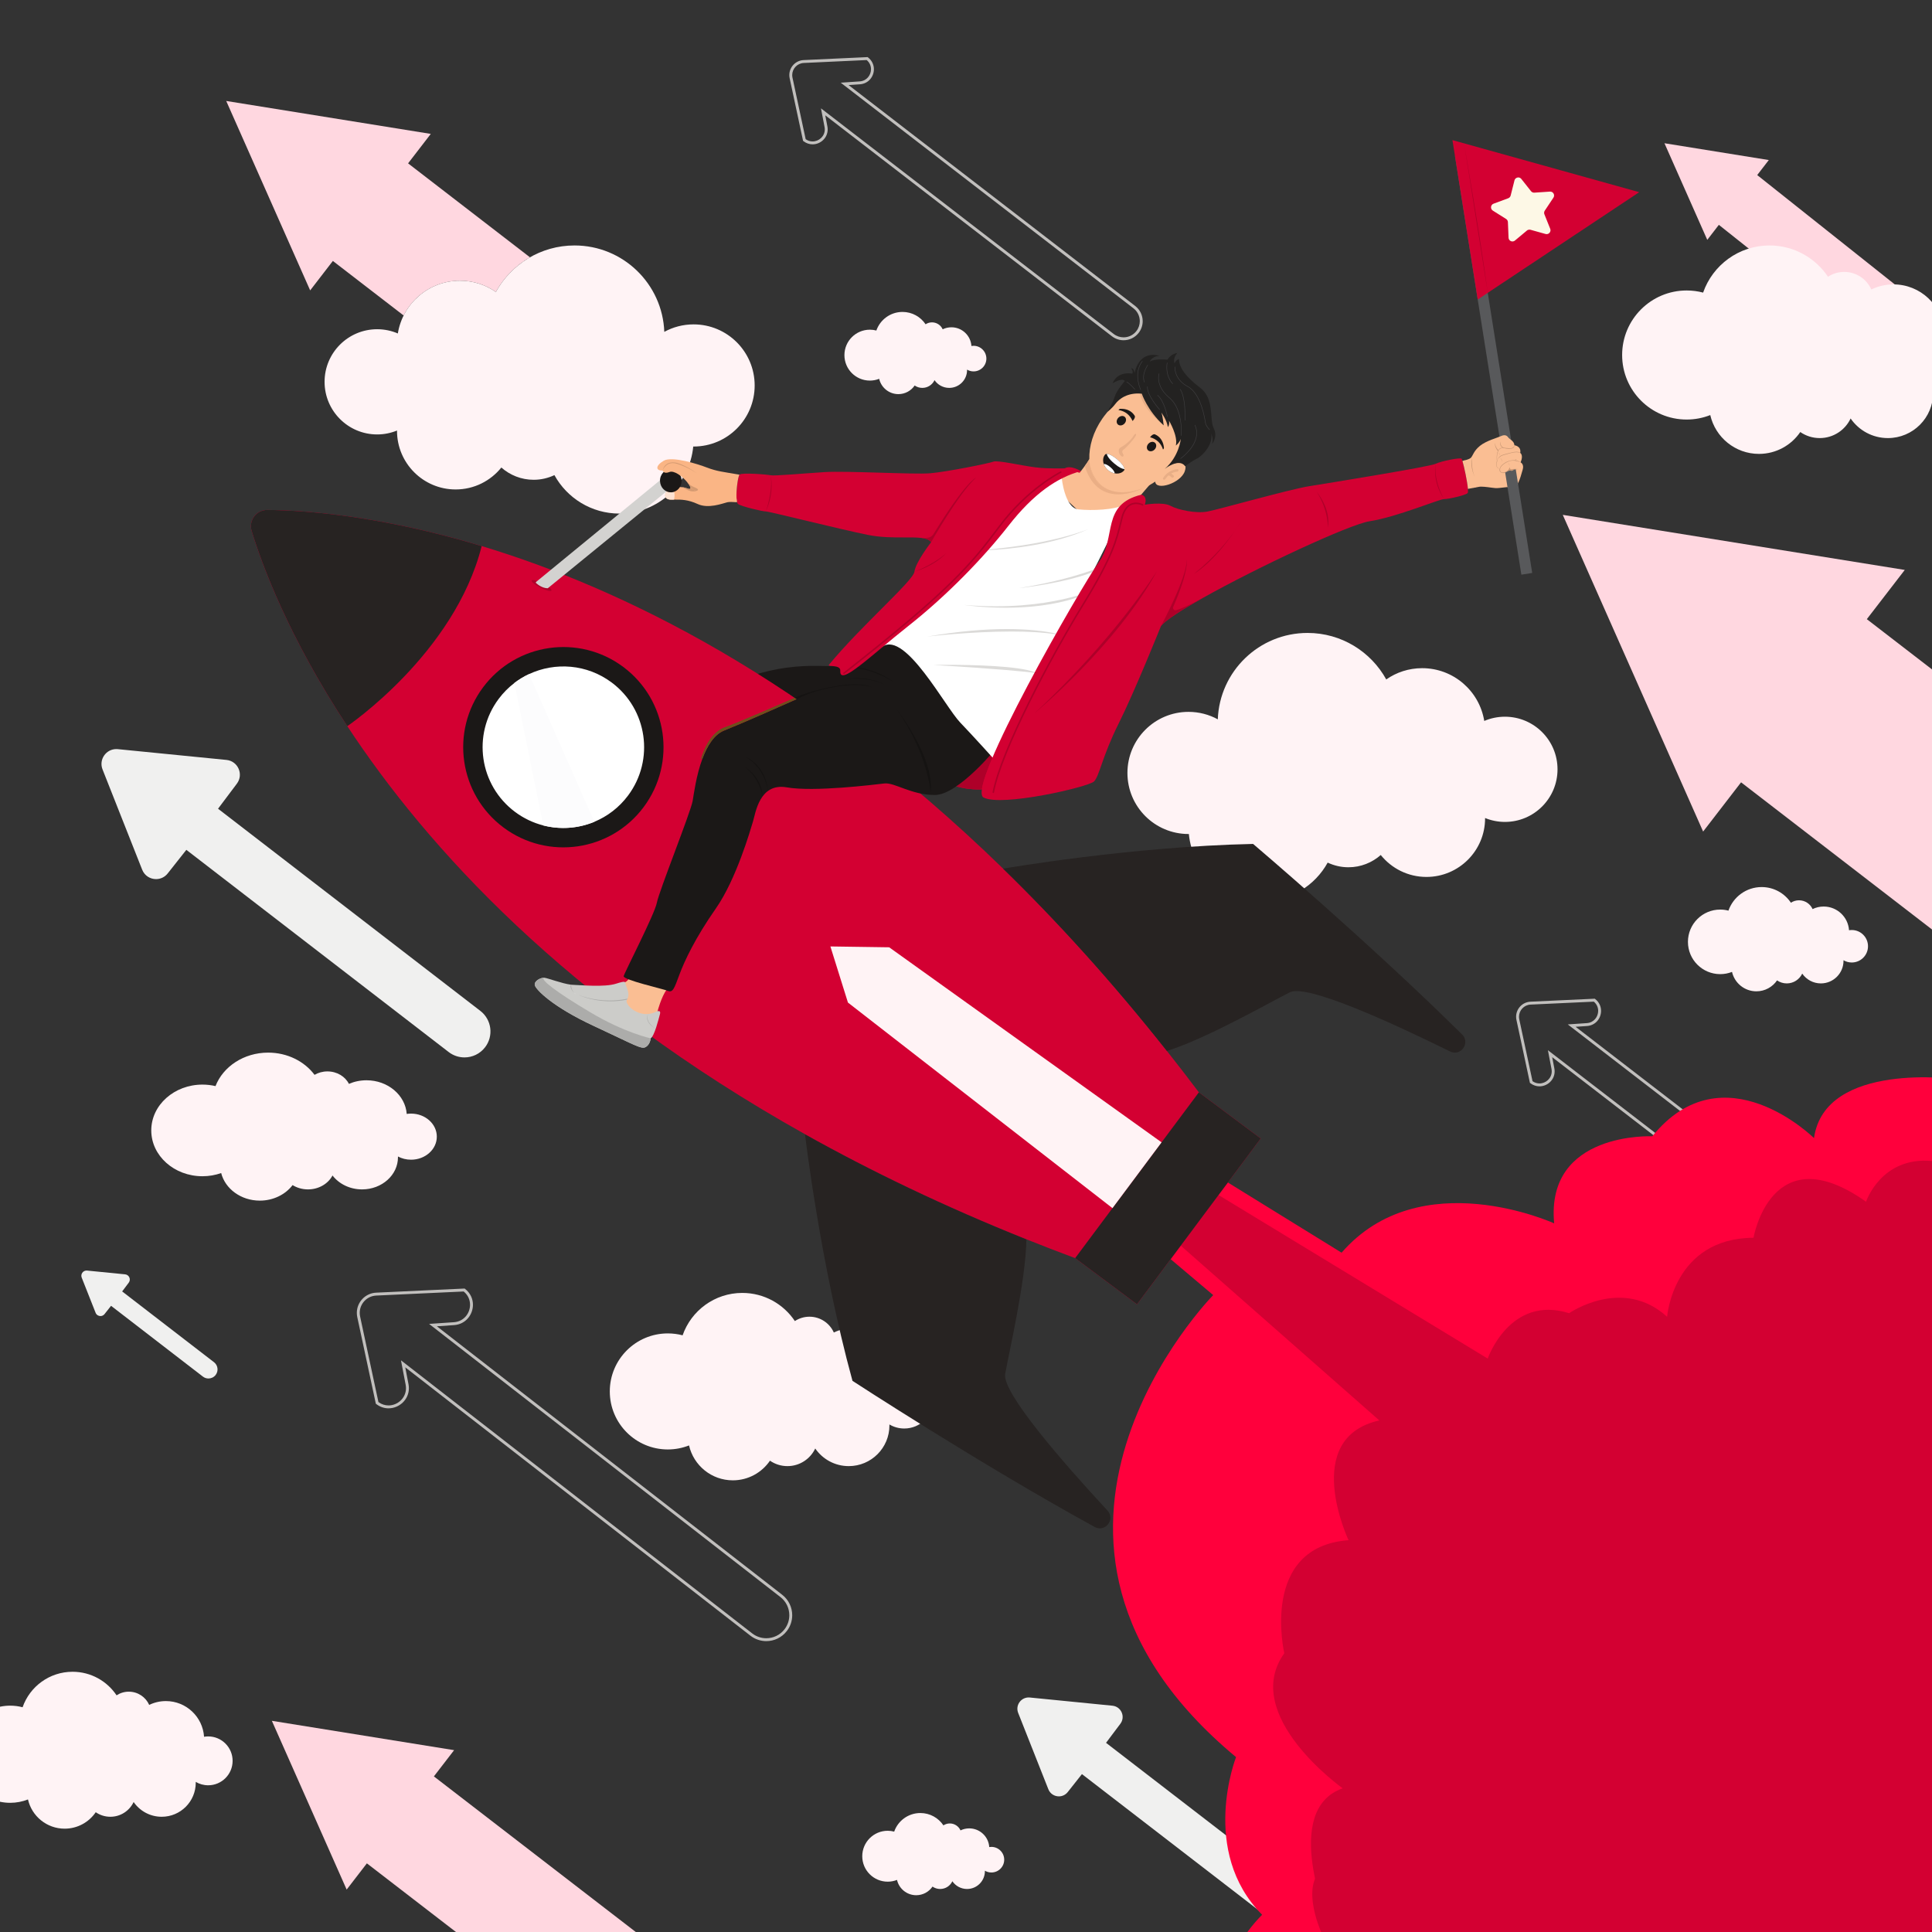 <svg width="1000" height="1000" viewBox="0 0 1000 1000" fill="none" xmlns="http://www.w3.org/2000/svg">
<rect x="0" y="0" width="1000" height="1000" fill="#333333" stroke="none"/>
<g clip-path="url(#clip0_2900_307)">
<path d="M1000 481.095L901.176 404.93L881.536 430.41L808.891 266.49L985.906 294.995L966.266 320.475L1000 346.48V481.095Z" fill="#FFD7E0"/>
<path d="M208.925 163.3L172.291 135.065L160.543 150.31L117.092 52.26L222.97 69.31L211.223 84.555L274.305 133.175C266.902 137.415 260.778 143.635 256.651 151.115C251.379 147.445 244.976 145.285 238.066 145.285C225.309 145.285 214.269 152.62 208.925 163.3Z" fill="#FFD7E0"/>
<path d="M329.078 1000H236.002L189.896 964.465L179.429 978.045L140.717 890.69L235.049 905.88L224.582 919.46L329.078 1000Z" fill="#FFD7E0"/>
<path d="M974.98 184.195L889.675 116.38L883.68 124.155L861.521 74.14L915.525 82.84L909.53 90.615L994.841 158.43L974.98 184.195Z" fill="#FFD7E0"/>
<path d="M958.555 664.16C956.44 664.16 954.305 663.485 952.5 662.095L803.41 547.19L804.525 552.99C804.625 553.515 804.675 554.03 804.675 554.535C804.675 556.765 803.725 558.715 802.275 560.09C800.825 561.465 798.87 562.285 796.825 562.29H796.821C795.216 562.29 793.561 561.77 792.096 560.64L791.88 560.475L784.905 527.905C784.785 527.355 784.73 526.8 784.73 526.26C784.73 524.225 785.53 522.33 786.855 520.92C788.185 519.505 790.051 518.575 792.171 518.475L825.166 516.94L825.441 516.93L825.66 517.095C827.745 518.7 828.715 520.99 828.71 523.22C828.71 525.125 828.021 526.995 826.766 528.445C825.511 529.895 823.665 530.915 821.425 531.065L815.53 531.465L964.62 646.375C967.155 648.325 968.485 651.27 968.485 654.24C968.485 656.355 967.81 658.49 966.42 660.295C964.465 662.83 961.525 664.16 958.555 664.16ZM801.196 543.585L953.416 660.91C954.951 662.09 956.755 662.66 958.555 662.66C961.08 662.66 963.57 661.535 965.23 659.38C966.415 657.845 966.985 656.04 966.985 654.24C966.985 651.715 965.855 649.22 963.705 647.56L811.48 530.235L821.325 529.565C823.17 529.44 824.615 528.63 825.63 527.465C826.645 526.295 827.21 524.76 827.21 523.22C827.205 521.485 826.515 519.76 824.95 518.45L792.24 519.975C790.52 520.055 789.025 520.805 787.95 521.945C786.875 523.09 786.23 524.62 786.23 526.26C786.23 526.695 786.276 527.145 786.371 527.595L793.23 559.615C794.38 560.43 795.615 560.785 796.825 560.79C796.83 560.79 796.83 560.79 796.83 560.79C798.47 560.79 800.065 560.12 801.24 559C802.42 557.88 803.175 556.33 803.175 554.535C803.175 554.13 803.135 553.705 803.05 553.275L801.196 543.585Z" fill="#C1BFBD"/>
<path d="M581.565 176.11C579.46 176.11 577.33 175.435 575.535 174.055L427.152 59.685L428.258 65.45C428.358 65.975 428.407 66.49 428.407 66.99C428.408 69.21 427.46 71.155 426.016 72.52C424.572 73.89 422.629 74.71 420.592 74.71C420.589 74.71 420.587 74.71 420.584 74.71C418.99 74.71 417.34 74.195 415.882 73.07L415.664 72.905L408.722 40.485C408.604 39.935 408.547 39.385 408.547 38.845C408.547 36.82 409.343 34.935 410.666 33.53C411.987 32.125 413.848 31.195 415.959 31.095L448.799 29.57L449.074 29.555L449.292 29.725C451.37 31.32 452.334 33.6 452.329 35.82C452.328 37.715 451.645 39.58 450.393 41.025C449.144 42.47 447.306 43.48 445.076 43.63L439.218 44.03L587.605 158.395C590.125 160.34 591.455 163.275 591.455 166.23C591.455 168.335 590.78 170.46 589.4 172.26C587.455 174.78 584.525 176.11 581.565 176.11ZM424.934 56.08L576.45 172.865C577.98 174.04 579.775 174.605 581.565 174.61C584.075 174.605 586.555 173.485 588.21 171.34C589.385 169.815 589.95 168.02 589.955 166.23C589.95 163.715 588.83 161.235 586.685 159.585L435.168 42.805L444.975 42.135C446.81 42.005 448.249 41.205 449.261 40.04C450.269 38.88 450.83 37.355 450.829 35.82C450.825 34.095 450.141 32.38 448.586 31.08L416.029 32.595C414.318 32.675 412.83 33.42 411.758 34.555C410.688 35.695 410.047 37.215 410.047 38.845C410.047 39.28 410.093 39.725 410.188 40.175L417.014 72.04C418.159 72.855 419.388 73.21 420.592 73.21C420.594 73.21 420.595 73.21 420.596 73.21C422.226 73.21 423.813 72.545 424.983 71.435C426.155 70.32 426.905 68.78 426.907 66.99C426.907 66.585 426.868 66.165 426.785 65.735L424.934 56.08Z" fill="#C1BFBD"/>
<path d="M396.633 849.445C396.632 849.445 396.631 849.445 396.629 849.445C393.773 849.445 390.889 848.535 388.453 846.655H388.451L209.764 707.73L211.438 716.46C211.574 717.165 211.639 717.86 211.639 718.54C211.64 721.53 210.365 724.145 208.416 725.995C206.467 727.845 203.842 728.945 201.097 728.95C201.095 728.95 201.093 728.95 201.09 728.95C198.941 728.95 196.719 728.26 194.746 726.735L194.528 726.57L184.928 681.745C184.769 681 184.692 680.26 184.692 679.53C184.693 676.8 185.766 674.255 187.551 672.36C189.334 670.46 191.841 669.21 194.689 669.08L240.206 666.96L240.481 666.945L240.699 667.115C243.507 669.275 244.8 672.34 244.795 675.335C244.794 677.895 243.871 680.415 242.183 682.36C240.498 684.31 238.028 685.67 235.013 685.875L226.119 686.48L404.826 825.42L404.824 825.415C408.249 828.055 410.048 832.03 410.047 836.045C410.047 838.9 409.136 841.785 407.258 844.22C404.619 847.645 400.645 849.445 396.633 849.445ZM389.369 845.47C391.537 847.14 394.09 847.945 396.629 847.945C400.199 847.945 403.723 846.35 406.07 843.305C407.74 841.14 408.546 838.585 408.547 836.045C408.546 832.475 406.953 828.95 403.908 826.605H403.905L222.094 685.25L234.911 684.375C237.531 684.195 239.603 683.04 241.05 681.38C242.496 679.715 243.296 677.535 243.295 675.335C243.291 672.835 242.279 670.335 239.995 668.47L194.759 670.58C192.31 670.69 190.176 671.76 188.643 673.385C187.111 675.015 186.192 677.195 186.193 679.53C186.193 680.155 186.258 680.79 186.395 681.43L195.878 725.71C197.54 726.92 199.338 727.445 201.097 727.45C201.099 727.45 201.1 727.45 201.102 727.45C203.439 727.45 205.708 726.5 207.383 724.905C209.059 723.31 210.138 721.1 210.139 718.54C210.139 717.96 210.083 717.36 209.965 716.745L207.54 704.1L389.371 845.47H389.369Z" fill="#C1BFBD"/>
<path d="M669.555 1000H669.47C667.305 999.99 665.125 999.3 663.28 997.875L560.005 918.275L552.665 927.56C551.47 929.075 549.765 929.795 548.08 929.795C545.81 929.795 543.565 928.5 542.615 926.09L527.01 886.61C525.47 882.725 528.375 878.6 532.43 878.6C532.63 878.6 532.83 878.61 533.035 878.63L575.795 882.87C580.345 883.325 582.645 888.585 579.89 892.23L572.485 902.085L675.76 981.68C680.23 985.13 681.06 991.545 677.615 996.02C675.61 998.62 672.6 999.985 669.555 1000Z" fill="#F0F0EF"/>
<path d="M240.413 547.315C237.549 547.315 234.663 546.405 232.22 544.52L96.453 439.88L86.803 452.085C85.234 454.08 82.994 455.025 80.773 455.025C77.791 455.025 74.842 453.32 73.591 450.155L53.074 398.255C51.054 393.145 54.874 387.72 60.205 387.72C60.465 387.72 60.728 387.735 60.995 387.76L117.211 393.335C123.194 393.93 126.219 400.845 122.593 405.64L112.86 418.595L248.626 523.235C254.505 527.765 255.597 536.205 251.067 542.08C248.42 545.515 244.438 547.315 240.413 547.315Z" fill="#F0F0EF"/>
<path d="M107.889 713.505C106.886 713.505 105.876 713.185 105.02 712.525L57.487 675.89L54.108 680.165C53.559 680.86 52.775 681.195 51.997 681.195C50.953 681.195 49.921 680.595 49.483 679.49L42.3 661.315C41.592 659.53 42.93 657.63 44.796 657.63C44.887 657.63 44.979 657.635 45.073 657.645L64.754 659.595C66.85 659.805 67.909 662.225 66.639 663.905L63.231 668.44L110.765 705.075C112.823 706.66 113.205 709.615 111.619 711.675C110.692 712.875 109.298 713.505 107.889 713.505Z" fill="#F0F0EF"/>
<path d="M778.946 370.97C775.146 370.97 771.531 371.755 768.246 373.16C765.731 357.67 752.301 345.845 736.101 345.845C729.191 345.845 722.791 348.005 717.521 351.675C709.601 337.33 694.331 327.61 676.786 327.61C651.701 327.61 631.266 347.475 630.331 372.33C625.831 369.865 620.666 368.46 615.171 368.46C597.711 368.46 583.556 382.615 583.556 400.075C583.556 417.535 597.711 431.685 615.171 431.685C615.231 431.685 615.291 431.68 615.351 431.68C617.201 451.155 633.601 466.385 653.556 466.385C668.056 466.385 680.671 458.345 687.206 446.485C690.466 448.015 694.096 448.895 697.941 448.895C704.361 448.895 710.206 446.485 714.676 442.55C720.241 449.465 728.756 453.9 738.326 453.9C755.086 453.9 768.676 440.31 768.676 423.545C768.676 423.495 768.671 423.45 768.671 423.4C771.841 424.695 775.306 425.425 778.946 425.425C793.981 425.425 806.171 413.235 806.171 398.195C806.171 383.16 793.981 370.97 778.946 370.97Z" fill="#FFF3F5"/>
<path d="M483.154 724.285C483.154 732.635 476.387 739.395 468.045 739.395C465.235 739.395 462.6 738.625 460.348 737.29C460.353 737.465 460.364 737.635 460.364 737.81C460.364 749.44 450.936 758.86 439.309 758.86C432.113 758.86 425.759 755.25 421.963 749.735C419.421 755.13 413.935 758.86 407.577 758.86C404.219 758.86 401.104 757.82 398.537 756.045C394.353 762.18 387.302 766.215 379.31 766.215C368.251 766.215 359.004 758.495 356.644 748.15C353.24 749.49 349.541 750.235 345.662 750.235C329.075 750.235 315.629 736.785 315.629 720.2C315.629 703.615 329.075 690.17 345.662 690.17C348.307 690.17 350.874 690.515 353.317 691.155C357.77 678.38 369.914 669.215 384.202 669.215C395.556 669.215 405.552 674.995 411.42 683.78C413.589 682.36 416.182 681.525 418.972 681.525C424.597 681.525 429.432 684.885 431.591 689.705C434.711 688.185 438.208 687.335 441.912 687.335C454.439 687.335 464.682 697.08 465.503 709.4C466.33 709.26 467.177 709.18 468.045 709.18C476.387 709.18 483.154 715.945 483.154 724.285Z" fill="#FFF3F5"/>
<path d="M226.093 588.33C226.093 594.92 220.123 600.26 212.763 600.26C210.284 600.26 207.96 599.655 205.973 598.595C205.977 598.735 205.987 598.87 205.987 599.01C205.987 608.19 197.67 615.63 187.411 615.63C181.063 615.63 175.457 612.78 172.108 608.43C169.865 612.685 165.026 615.63 159.416 615.63C156.453 615.63 153.705 614.81 151.44 613.41C147.749 618.255 141.528 621.44 134.478 621.44C124.721 621.44 116.563 615.34 114.481 607.175C111.477 608.23 108.214 608.82 104.792 608.82C90.158 608.82 78.296 598.2 78.296 585.1C78.296 572 90.158 561.385 104.792 561.385C107.125 561.385 109.39 561.655 111.546 562.165C115.474 552.075 126.188 544.835 138.794 544.835C148.811 544.835 157.629 549.4 162.806 556.335C164.72 555.215 167.008 554.56 169.469 554.56C174.432 554.56 178.698 557.21 180.602 561.015C183.355 559.815 186.44 559.15 189.708 559.15C200.759 559.15 209.797 566.84 210.521 576.57C211.25 576.46 211.998 576.4 212.763 576.4C220.123 576.4 226.093 581.74 226.093 588.33Z" fill="#FFF3F5"/>
<path d="M120.399 911.41C120.399 918.4 114.733 924.06 107.749 924.06C105.396 924.06 103.19 923.415 101.305 922.295C101.309 922.445 101.318 922.585 101.318 922.735C101.318 932.47 93.425 940.355 83.69 940.355C77.665 940.355 72.346 937.335 69.167 932.72C67.039 937.235 62.446 940.355 57.122 940.355C54.311 940.355 51.703 939.49 49.554 938C46.051 943.14 40.147 946.515 33.457 946.515C24.198 946.515 16.456 940.05 14.48 931.39C11.63 932.51 8.533 933.135 5.285 933.135C-8.602 933.135 -19.859 921.875 -19.859 907.99C-19.859 894.105 -8.602 882.845 5.285 882.845C7.5 882.845 9.649 883.135 11.694 883.67C15.423 872.975 25.59 865.305 37.553 865.305C47.059 865.305 55.427 870.145 60.34 877.495C62.156 876.305 64.328 875.61 66.663 875.61C71.373 875.61 75.421 878.42 77.228 882.455C79.841 881.185 82.769 880.475 85.869 880.475C96.357 880.475 104.933 888.63 105.621 898.945C106.313 898.83 107.022 898.765 107.749 898.765C114.733 898.765 120.399 904.425 120.399 911.41Z" fill="#FFF3F5"/>
<path d="M510.545 185.61C510.545 189.27 507.575 192.235 503.92 192.235C502.685 192.235 501.53 191.9 500.54 191.31C500.545 191.39 500.55 191.465 500.55 191.54C500.55 196.64 496.415 200.77 491.315 200.77C488.159 200.77 485.373 199.19 483.708 196.77C482.593 199.135 480.187 200.77 477.398 200.77C475.926 200.77 474.56 200.315 473.434 199.54C471.599 202.23 468.506 204 465.001 204C460.151 204 456.096 200.61 455.06 196.075C453.567 196.665 451.945 196.99 450.244 196.99C442.969 196.99 437.072 191.09 437.072 183.815C437.072 176.545 442.969 170.645 450.244 170.645C451.404 170.645 452.53 170.795 453.601 171.08C455.554 165.475 460.88 161.455 467.147 161.455C472.126 161.455 476.51 163.99 479.084 167.845C480.035 167.22 481.173 166.855 482.396 166.855C484.863 166.855 486.984 168.33 487.931 170.44C489.299 169.775 490.833 169.405 492.457 169.405C497.951 169.405 502.445 173.675 502.805 179.08C503.165 179.02 503.535 178.985 503.92 178.985C507.575 178.985 510.545 181.95 510.545 185.61Z" fill="#FFF3F5"/>
<path d="M519.775 962.57C519.775 966.23 516.805 969.195 513.15 969.195C511.915 969.195 510.76 968.86 509.775 968.275C509.775 968.35 509.78 968.425 509.78 968.5C509.78 973.6 505.645 977.735 500.545 977.735C497.39 977.735 494.603 976.15 492.938 973.73C491.824 976.1 489.418 977.735 486.629 977.735C485.156 977.735 483.79 977.28 482.664 976.5C480.829 979.19 477.737 980.96 474.232 980.96C469.382 980.96 465.326 977.575 464.291 973.035C462.798 973.625 461.176 973.95 459.474 973.95C452.2 973.95 446.303 968.055 446.303 960.78C446.303 953.505 452.2 947.605 459.474 947.605C460.634 947.605 461.76 947.76 462.832 948.04C464.785 942.435 470.111 938.42 476.377 938.42C481.357 938.42 485.741 940.955 488.314 944.805C489.266 944.18 490.403 943.815 491.627 943.815C494.094 943.815 496.214 945.29 497.161 947.405C498.53 946.735 500.065 946.365 501.685 946.365C507.18 946.365 511.675 950.64 512.035 956.04C512.395 955.98 512.77 955.945 513.15 955.945C516.805 955.945 519.775 958.91 519.775 962.57Z" fill="#FFF3F5"/>
<path d="M966.875 489.78C966.875 494.42 963.11 498.185 958.47 498.185C956.905 498.185 955.44 497.755 954.185 497.01C954.19 497.11 954.195 497.205 954.195 497.3C954.195 503.77 948.95 509.01 942.48 509.01C938.48 509.01 934.945 507.005 932.83 503.935C931.415 506.935 928.365 509.01 924.83 509.01C922.96 509.01 921.225 508.435 919.8 507.445C917.47 510.86 913.55 513.105 909.1 513.105C902.95 513.105 897.805 508.81 896.49 503.055C894.6 503.8 892.54 504.21 890.38 504.21C881.155 504.21 873.675 496.73 873.675 487.505C873.675 478.275 881.155 470.795 890.38 470.795C891.855 470.795 893.28 470.99 894.64 471.345C897.12 464.24 903.875 459.14 911.825 459.14C918.14 459.14 923.7 462.355 926.965 467.24C928.175 466.45 929.615 465.99 931.165 465.99C934.295 465.99 936.985 467.855 938.19 470.535C939.925 469.69 941.87 469.22 943.93 469.22C950.9 469.22 956.6 474.64 957.055 481.495C957.515 481.42 957.985 481.375 958.47 481.375C963.11 481.375 966.875 485.135 966.875 489.78Z" fill="#FFF3F5"/>
<path d="M1025.94 188.3C1025.94 197.585 1018.41 205.105 1009.14 205.105C1006.01 205.105 1003.08 204.245 1000.57 202.76C1000.58 202.955 1000.59 203.145 1000.59 203.34C1000.59 216.27 990.105 226.75 977.17 226.75C969.17 226.75 962.1 222.735 957.88 216.605C955.055 222.605 948.95 226.75 941.88 226.75C938.145 226.75 934.68 225.595 931.825 223.62C927.17 230.445 919.33 234.935 910.44 234.935C898.14 234.935 887.855 226.345 885.23 214.84C881.445 216.33 877.33 217.155 873.015 217.155C854.57 217.155 839.615 202.205 839.615 183.755C839.615 165.305 854.57 150.35 873.015 150.35C875.96 150.35 878.815 150.735 881.53 151.45C886.485 137.24 899.99 127.05 915.88 127.05C928.51 127.05 939.625 133.48 946.155 143.245C948.565 141.665 951.45 140.74 954.555 140.74C960.81 140.74 966.185 144.475 968.59 149.835C972.06 148.145 975.95 147.205 980.07 147.205C994 147.205 1005.39 158.04 1006.31 171.74C1007.23 171.585 1008.17 171.5 1009.14 171.5C1018.41 171.5 1025.94 179.02 1025.94 188.3Z" fill="#FFF3F5"/>
<path d="M195.225 170.41C199.023 170.41 202.637 171.195 205.921 172.6C208.437 157.11 221.868 145.285 238.066 145.285C244.976 145.285 251.379 147.445 256.651 151.115C264.569 136.77 279.839 127.05 297.383 127.05C322.468 127.05 342.902 146.915 343.839 171.77C348.341 169.305 353.506 167.9 359 167.9C376.459 167.9 390.612 182.055 390.612 199.515C390.612 216.975 376.459 231.125 359 231.125C358.94 231.125 358.88 231.12 358.82 231.12C356.966 250.595 340.571 265.83 320.613 265.83C306.114 265.83 293.497 257.785 286.966 245.925C283.702 247.455 280.073 248.335 276.23 248.335C269.808 248.335 263.962 245.925 259.495 241.99C253.931 248.905 245.411 253.34 235.845 253.34C219.082 253.34 205.492 239.75 205.492 222.985C205.492 222.935 205.499 222.89 205.499 222.84C202.327 224.135 198.863 224.865 195.225 224.865C180.189 224.865 168 212.675 168 197.635C168 182.6 180.189 170.41 195.225 170.41Z" fill="#FFF3F5"/>
<path d="M559.49 243.845L560.47 244.82L558.34 245.985L556.485 244.145L559.49 243.845Z" fill="#D30032"/>
<path d="M568.325 273.895L552.24 258.845L546.73 249.985L552.946 243.01C553.391 242.565 557.315 244.38 558 244.495C558.145 244.515 558.8 244.755 558.885 244.645C559.31 244.075 560.505 242.505 561.465 241.215C562.05 240.425 562.545 239.74 562.715 239.465C562.81 239.31 562.9 239.165 562.98 239.03C563.265 238.545 563.705 237.865 563.81 237.705L563.835 237.67L599.4 246.045C599.4 246.045 590.326 256.07 587.946 259.545C585.561 263.02 594.83 271.28 594.83 271.28C592.15 277.96 568.325 273.895 568.325 273.895Z" fill="#FABE93"/>
<path d="M572.49 214.135C561.645 227.4 561.235 244.565 569.805 251.165C579.575 258.685 595.995 254.405 606.845 241.14C617.695 227.88 625.31 215.585 609.09 203.135C588.365 187.235 583.34 200.875 572.49 214.135Z" fill="#FABE93"/>
<path d="M578.955 255.885C572.425 255.885 565.08 252.915 561.465 241.215C562.05 240.425 562.545 239.74 562.715 239.465C562.81 239.31 562.9 239.165 562.98 239.03C563.265 238.545 563.705 237.865 563.81 237.705L563.835 237.67C563.83 238.16 563.87 238.76 563.955 239.44C564.475 244.385 566.45 248.58 569.805 251.165C571.135 252.185 572.59 252.995 574.135 253.585C575.135 253.985 576.23 254.3 577.42 254.51C578.67 254.74 579.96 254.855 581.28 254.855C584.58 254.855 588.05 254.14 591.485 252.75C591.495 252.745 591.51 252.74 591.52 252.74C591.14 252.94 585.455 255.88 578.955 255.885Z" fill="#EAAE85"/>
<path d="M581.28 254.855C579.96 254.855 578.67 254.74 577.42 254.51C578.48 254.695 579.62 254.795 580.845 254.795C583.86 254.795 587.38 254.185 591.485 252.75C588.05 254.14 584.58 254.855 581.28 254.855ZM574.135 253.585C572.59 252.995 571.135 252.185 569.805 251.165C566.45 248.58 564.475 244.385 563.955 239.44C564.51 243.635 567.065 250.76 574.135 253.585Z" fill="#EAAE85"/>
<path d="M607.921 239.815C607.921 239.815 615.391 237.595 613.246 243.9C611.101 250.205 598.241 254.155 597.946 249.3C597.651 244.445 607.921 239.815 607.921 239.815Z" fill="#FABE93"/>
<path d="M602.52 248.315C602.42 248.315 602.325 248.295 602.235 248.25L602.225 248.245C601.92 248.085 601.84 247.705 602.04 247.385C604.795 243.06 609.2 242.855 609.385 242.845C609.395 242.845 609.405 242.845 609.41 242.845C609.765 242.845 610.03 243.12 609.995 243.465C609.965 243.82 609.64 244.12 609.27 244.135C609.245 244.135 607.8 244.205 606.155 245.12C606.905 245.51 607.41 246.095 607.495 246.195C607.71 246.455 607.64 246.865 607.34 247.105C607.195 247.225 607.025 247.28 606.865 247.28C606.76 247.28 606.66 247.255 606.57 247.21C606.505 247.175 606.45 247.13 606.4 247.075C606.19 246.82 605.49 246.155 604.8 246.06C604.22 246.555 603.66 247.175 603.165 247.955C603.02 248.185 602.765 248.315 602.52 248.315Z" fill="#E8AE86"/>
<path d="M602.32 220.17C602.32 220.17 591.475 211.99 590.085 203.705C590.38 203.725 590.68 203.75 590.985 203.78C590.985 203.78 593.85 212.5 602.32 220.17Z" fill="#E8AE86"/>
<path d="M590.985 203.78C590.985 203.78 593.85 212.5 602.32 220.17C602.32 220.17 601.82 215.125 601.125 213.545C601.125 213.545 603.93 217.33 604.49 221.04C604.49 221.04 605.495 219.98 605.075 217.755C605.075 217.755 609.81 225.525 608.615 230.59C608.615 230.59 610.33 229.42 611.18 227.18C611.18 227.18 610.345 236.235 602.87 242.705C602.87 242.705 610.185 236.86 613.44 241.3C613.44 241.3 616.5 238.895 619.505 237.405C622.51 235.915 628.105 229.86 626.885 224.38C626.885 224.38 628.365 227.29 627.26 229.87C627.26 229.87 630.535 226.35 628.21 221.645C625.885 216.94 628.71 206.385 621.23 200.725C613.755 195.065 610.265 190.24 610.22 185.845C610.22 185.845 608.915 186.045 607.92 188.07C607.92 188.07 606.86 185.58 609.315 182.73C609.315 182.73 606.545 182.795 604.215 186.17C604.215 186.17 597.11 185.465 595 187.3C595 187.3 596.275 184.205 600.21 184.26C600.21 184.26 590.31 180.31 587.245 193.025C587.245 193.025 586.81 190.26 585.54 190.695C585.54 190.695 586.86 192.42 586.025 193.395C586.025 193.395 578.555 191.78 575.875 198.405C575.875 198.405 580.6 195.32 582.24 197.18C582.24 197.18 578.04 201.93 576.985 205.29C575.925 208.65 573.155 213.2 573.155 213.2C573.155 213.2 575.455 211.515 577.305 209.06C579.15 206.605 583.51 203.01 590.985 203.78Z" fill="#232221"/>
<path d="M611.365 225.53C611.36 225.53 611.355 225.525 611.35 225.525C611.285 225.52 611.235 225.46 611.24 225.39C611.24 225.39 611.26 225.17 611.28 224.775C611.3 224.38 611.325 223.805 611.325 223.1C611.325 219.005 610.605 210.465 605.15 205.95C600.4 202.015 599.525 197.995 599.525 195.595C599.525 194.225 599.81 193.38 599.81 193.37C599.83 193.315 599.88 193.285 599.93 193.285C599.945 193.285 599.955 193.285 599.97 193.29C600.035 193.31 600.07 193.385 600.05 193.45L600.04 193.485C600.03 193.505 600.02 193.545 600.01 193.59C599.98 193.69 599.95 193.83 599.915 194.015C599.845 194.385 599.775 194.925 599.775 195.595C599.78 197.935 600.615 201.865 605.31 205.755C610.875 210.375 611.57 218.98 611.575 223.1C611.575 224.52 611.49 225.41 611.49 225.415C611.48 225.48 611.425 225.53 611.365 225.53Z" fill="#403F41"/>
<path d="M604.216 215.75C604.156 215.75 604.101 215.71 604.091 215.645C604.091 215.645 604.071 215.525 604.021 215.3C603.976 215.08 603.906 214.755 603.806 214.355C603.616 213.56 603.321 212.47 602.916 211.285C602.106 208.915 600.846 206.17 599.086 204.685C599.036 204.645 599.026 204.565 599.071 204.51C599.096 204.48 599.131 204.465 599.166 204.465C599.196 204.465 599.226 204.475 599.246 204.495C601.071 206.045 602.331 208.815 603.151 211.205C603.971 213.595 604.336 215.6 604.336 215.605C604.351 215.67 604.306 215.735 604.236 215.75C604.231 215.75 604.221 215.75 604.216 215.75Z" fill="#403F41"/>
<path d="M600.24 212.16C600.205 212.16 600.175 212.145 600.15 212.12C600.145 212.115 598.56 210.345 596.975 208.025C595.39 205.705 593.795 202.845 593.79 200.605C593.79 200.435 593.8 200.27 593.815 200.11C593.825 200.05 593.88 200 593.94 200C593.945 200 593.95 200 593.955 200.005C594.025 200.01 594.075 200.075 594.065 200.14C594.05 200.29 594.04 200.445 594.04 200.605C594.035 202.46 595.235 204.88 596.595 207C597.95 209.115 599.46 210.94 600.065 211.645C600.235 211.845 600.335 211.955 600.335 211.955C600.38 212.005 600.375 212.085 600.325 212.13C600.3 212.15 600.27 212.16 600.24 212.16Z" fill="#403F41"/>
<path d="M590.426 201.865C590.381 201.865 590.336 201.84 590.316 201.795C590.311 201.785 588.731 198.51 588.731 194.475C588.726 192.04 589.306 189.32 591.171 186.9C591.196 186.865 591.231 186.85 591.266 186.85C591.296 186.85 591.321 186.855 591.346 186.875C591.401 186.915 591.411 186.995 591.366 187.05C589.546 189.42 588.981 192.075 588.981 194.475C588.976 197.945 590.176 200.87 590.471 201.545C590.516 201.64 590.541 201.685 590.541 201.685C590.571 201.75 590.541 201.825 590.481 201.855C590.461 201.865 590.446 201.865 590.426 201.865Z" fill="#403F41"/>
<path d="M587.426 201.685C587.391 201.685 587.356 201.67 587.331 201.64C585.026 199 583.546 198.035 583.226 197.84C583.176 197.81 583.156 197.8 583.156 197.8C583.096 197.765 583.071 197.69 583.106 197.63C583.131 197.59 583.171 197.565 583.216 197.565C583.236 197.565 583.256 197.57 583.276 197.58C583.291 197.585 584.866 198.44 587.521 201.475C587.566 201.53 587.561 201.61 587.506 201.655C587.481 201.675 587.456 201.685 587.426 201.685Z" fill="#403F41"/>
<path d="M626.076 222.52C626.041 222.52 626.011 222.51 625.986 222.485C625.986 222.485 625.516 222.02 625.011 221.355C624.506 220.685 623.966 219.815 623.831 218.97C623.706 218.165 623.176 214.39 621.791 210.35C620.406 206.305 618.166 202.01 614.666 200.15C611.516 198.47 609.836 196.28 608.951 194.36C608.071 192.435 607.976 190.785 607.976 190.165C607.976 189.995 607.981 189.905 607.981 189.9C607.986 189.835 608.041 189.785 608.106 189.785C608.111 189.785 608.111 189.785 608.116 189.785C608.186 189.79 608.236 189.85 608.231 189.92C608.231 189.92 608.226 190.005 608.226 190.165C608.226 190.76 608.316 192.375 609.181 194.255C610.046 196.13 611.681 198.275 614.786 199.93C618.386 201.85 620.631 206.205 622.026 210.27C623.416 214.335 623.951 218.125 624.081 218.93C624.186 219.6 624.596 220.34 625.026 220.95C625.456 221.56 625.906 222.045 626.086 222.23C626.136 222.28 626.161 222.31 626.161 222.31C626.211 222.355 626.211 222.435 626.161 222.485C626.141 222.51 626.106 222.52 626.076 222.52Z" fill="#403F41"/>
<path d="M611.09 237.45C611.055 237.45 611.015 237.43 610.99 237.395C610.95 237.34 610.965 237.26 611.02 237.22C611.02 237.22 611.145 237.13 611.375 236.955C611.6 236.785 611.925 236.525 612.31 236.195C613.09 235.535 614.125 234.575 615.16 233.39C617.23 231.015 619.29 227.74 619.29 224.14C619.29 222.835 619.025 221.495 618.395 220.125C618.365 220.065 618.39 219.99 618.455 219.96C618.47 219.955 618.49 219.95 618.505 219.95C618.555 219.95 618.6 219.975 618.62 220.02C619.265 221.42 619.54 222.805 619.54 224.14C619.54 227.84 617.44 231.16 615.35 233.555C613.255 235.945 611.17 237.42 611.165 237.425C611.14 237.44 611.115 237.45 611.09 237.45Z" fill="#403F41"/>
<path d="M606.981 198.77C606.951 198.77 606.916 198.755 606.891 198.73C604.306 195.83 603.801 192.41 603.801 190.18C603.801 188.74 604.011 187.79 604.016 187.785C604.026 187.725 604.081 187.685 604.136 187.685C604.146 187.685 604.156 187.69 604.161 187.69C604.231 187.705 604.271 187.77 604.261 187.84C604.261 187.84 604.246 187.895 604.226 188.005C604.206 188.11 604.181 188.27 604.156 188.475C604.106 188.885 604.051 189.47 604.051 190.18C604.051 192.375 604.551 195.73 607.076 198.565C607.121 198.615 607.116 198.695 607.066 198.74C607.041 198.76 607.011 198.77 606.981 198.77Z" fill="#403F41"/>
<path d="M592.356 197.905C592.311 197.905 592.261 197.875 592.241 197.83C591.901 197.03 591.766 196.195 591.766 195.37C591.766 192.08 593.916 188.96 593.916 188.95H593.921C593.941 188.915 593.981 188.895 594.021 188.895C594.046 188.895 594.071 188.9 594.091 188.915C594.151 188.955 594.166 189.035 594.126 189.09C594.126 189.09 594.091 189.135 594.036 189.225C593.976 189.315 593.896 189.45 593.796 189.62C593.596 189.96 593.336 190.445 593.071 191.035C592.541 192.205 592.011 193.78 592.016 195.37C592.016 196.17 592.146 196.97 592.471 197.73C592.501 197.795 592.471 197.865 592.406 197.895C592.391 197.9 592.376 197.905 592.356 197.905Z" fill="#403F41"/>
<path d="M613.326 217.625C613.321 217.625 613.321 217.625 613.321 217.625C613.251 217.62 613.196 217.565 613.201 217.495C613.201 217.495 613.211 217.275 613.221 216.89C613.231 216.5 613.241 215.94 613.241 215.26C613.241 213.46 613.166 210.805 612.816 208.22C612.471 205.635 611.841 203.115 610.761 201.6C610.721 201.545 610.731 201.465 610.786 201.425C610.811 201.41 610.836 201.4 610.861 201.4C610.901 201.4 610.936 201.42 610.961 201.455C612.086 203.04 612.711 205.585 613.066 208.19C613.416 210.79 613.491 213.455 613.491 215.26C613.491 216.625 613.451 217.505 613.451 217.505C613.446 217.575 613.391 217.625 613.326 217.625Z" fill="#403F41"/>
<path d="M602.446 231.61C602.441 231.55 602.431 231.495 602.426 231.435C602.031 228.335 600.486 226.055 597.946 224.885C597.726 224.785 597.481 224.69 597.111 224.805C596.416 225.025 595.911 225.525 595.261 226.31C598.616 227.21 600.926 229.38 601.971 232.635C602.266 232.44 602.261 232.4 602.366 232.125C602.441 231.925 602.451 231.76 602.446 231.61Z" fill="#1B1817"/>
<path d="M579.895 211.61C579.955 211.605 580.015 211.605 580.07 211.605C583.195 211.525 585.685 212.705 587.22 215.045C587.355 215.245 587.485 215.475 587.425 215.855C587.315 216.58 586.9 217.15 586.22 217.91C584.825 214.73 582.33 212.775 578.955 212.235C579.1 211.91 579.14 211.915 579.4 211.765C579.585 211.66 579.745 211.625 579.895 211.61Z" fill="#1B1817"/>
<path d="M594.44 229.635C593.435 230.7 593.34 232.24 594.22 233.07C595.105 233.905 596.635 233.71 597.64 232.645C598.645 231.58 598.74 230.04 597.86 229.21C596.975 228.38 595.445 228.57 594.44 229.635Z" fill="#1B1817"/>
<path d="M578.815 216.25C577.81 217.32 577.71 218.855 578.595 219.69C579.475 220.52 581.005 220.33 582.01 219.26C583.015 218.195 583.115 216.655 582.23 215.825C581.345 214.995 579.815 215.185 578.815 216.25Z" fill="#1B1817"/>
<path d="M581.041 236.365C580.861 236.365 580.621 236.27 580.301 236.025C578.971 235.01 578.491 232.475 579.946 231.665C581.376 230.87 584.996 228.62 587.006 225.15C587.096 224.995 587.221 224.86 587.371 224.765C587.521 224.665 587.721 224.56 587.861 224.56C588.056 224.56 588.156 224.755 587.921 225.405C587.451 226.715 583.311 231.48 581.341 232.885C580.891 233.21 580.731 233.8 580.976 234.295L581.411 235.165C581.551 235.435 581.581 235.755 581.466 236.04C581.396 236.215 581.266 236.365 581.041 236.365Z" fill="#E8AE86"/>
<path d="M581.79 243.535C579.95 245.72 576.265 245.65 573.56 243.37C570.855 241.095 570.15 237.475 571.99 235.29C573.805 233.13 583.59 241.395 581.79 243.535Z" fill="#1B1817"/>
<path d="M572.825 234.925C573.11 236.03 574.085 237.675 576.785 239.945C579.315 242.075 580.965 242.735 582.02 242.815C581.955 240.29 575.49 234.805 572.825 234.925Z" fill="white"/>
<path d="M571.295 240.135C571.7 241.31 572.465 242.45 573.56 243.37C574.62 244.26 575.825 244.81 577.015 245.025C576.895 244.255 576.345 243.165 574.69 241.775C573.105 240.44 572.015 240.1 571.295 240.135Z" fill="white"/>
<path d="M508.21 408.615C508.21 408.615 495.049 409.24 488.928 403.78C482.808 398.325 537.22 363.41 537.22 363.41L508.21 408.615Z" fill="#D30032"/>
<path d="M506.975 408.64C504.69 408.64 499.622 408.455 495.025 407.005C501.825 402.39 508.64 395.27 512.595 390.84C513.025 391.315 513.405 391.73 513.725 392.085C510.72 399.165 508.71 404.945 508.21 408.615C508.165 408.62 507.715 408.64 506.975 408.64Z" fill="#AE0029"/>
<path d="M441.904 339.195C441.904 339.195 435.082 343.94 431.031 344.635C429.93 344.825 428.08 344.765 425.542 344.71C418.74 344.555 407.003 344.4 391.526 348.98C370.271 355.27 353.632 361.205 321.015 370.135C288.399 379.065 274.571 383.97 263.766 385.145C252.961 386.32 242.604 387.045 241.712 389.075C240.821 391.105 242.62 415.31 244.874 415.75C247.128 416.19 293.046 410.35 306.661 407.925C320.275 405.495 370.21 391.53 381.899 386.525C393.588 381.515 495.526 353.17 495.526 353.17L466.74 322.4L441.904 339.195Z" fill="#1B1817"/>
<path d="M559.49 612.555L627.955 670.34C627.955 670.34 503.75 796.535 639.78 909.48C639.78 909.48 620.64 958.14 653.28 991.08C653.28 991.08 627.43 1016.14 638.255 1034.22C638.255 1034.22 607.355 1058.38 622.32 1082.42L979.275 894.21L1013.15 558.63C1013.15 558.63 944.56 548.94 938.925 589.085C938.925 589.085 892.035 542.65 855.225 588.145C855.225 588.145 799.955 585.53 804.43 633.215C804.43 633.215 735.1 601.51 694.4 648.39L583.73 580.065L559.49 612.555Z" fill="#FF003C"/>
<path d="M578.636 586.895L770.036 703.195C770.036 703.195 781.491 670.07 812.181 679.71C812.181 679.71 839.766 660.515 862.891 681.56C862.891 681.56 866.006 640.9 907.611 640.665C907.611 640.665 916.771 587.275 965.861 622.01L935.021 949.425L687.596 994.94C687.596 994.94 662.976 936.795 694.981 925.635C694.981 925.635 641.751 887.81 664.751 855.72C664.751 855.72 651.861 800.645 698.006 797.19C698.006 797.19 672.976 744.42 713.941 735.21L565.471 604.54L578.636 586.895Z" fill="#D30032"/>
<path d="M531.265 641.455C530.96 662.825 522.32 699.69 520.275 711.135C518.545 720.75 550.315 757.115 573.235 781.87C577.44 786.41 572.03 793.335 566.6 790.355C507.335 757.855 441.24 714.72 441.24 714.72C424.432 653.405 416.668 587.06 416.668 587.06C450.788 606.15 488.842 624.47 531.265 641.455Z" fill="#272322"/>
<path d="M519.22 449.615C547.24 476.885 575.64 508.145 604 543.975C609.51 550.945 615.025 558.08 620.535 565.385L652.55 589.275L588.51 675.1L556.495 651.21C547.915 648.02 539.51 644.755 531.26 641.46C488.84 624.475 450.785 606.155 416.665 587.065C293.036 517.89 221.016 438.56 179.763 375.855C149.245 329.475 135.56 292.185 130.263 274.81C128.607 269.38 132.685 263.915 138.364 263.955C156.523 264.09 196.164 266.595 249.313 282.64C321.162 304.345 417.709 350.8 519.22 449.615Z" fill="#D30032"/>
<path d="M648.601 436.815C648.601 436.815 708.766 487.895 756.796 535.455C761.196 539.81 756.106 546.97 750.551 544.23C720.296 529.31 676.391 509.205 667.661 513.6C657.276 518.82 624.391 537.61 604.001 543.975C575.641 508.145 547.241 476.885 519.226 449.61C519.226 449.61 585.036 438.165 648.601 436.815Z" fill="#272322"/>
<path d="M588.515 608.3L556.5 651.21L588.51 675.1L620.53 632.185L652.55 589.275L620.535 565.385L588.515 608.3Z" fill="#272322"/>
<path d="M460.237 490.315L429.811 489.88L438.891 518.925L575.81 625.33L588.515 608.3L601.225 591.27L460.237 490.315Z" fill="#FFF3F5"/>
<path d="M322.598 345.2C345.545 362.325 350.268 394.805 333.145 417.755C316.023 440.7 283.54 445.425 260.593 428.3C237.646 411.18 232.923 378.695 250.046 355.75C267.168 332.8 299.651 328.08 322.598 345.2Z" fill="#1B1817"/>
<path d="M316.591 353.255C335.09 367.055 338.902 393.245 325.095 411.75C320.434 417.995 314.359 422.565 307.648 425.355C299.317 428.81 290.004 429.51 281.183 427.24C276.059 425.93 271.1 423.61 266.6 420.255C248.096 406.445 244.293 380.255 258.096 361.76C260.475 358.57 263.225 355.81 266.243 353.51C268.623 351.695 271.166 350.16 273.824 348.915C287.334 342.58 303.8 343.71 316.591 353.255Z" fill="white"/>
<path d="M249.313 282.64C235.313 338.265 179.763 375.855 179.763 375.855C149.245 329.475 135.56 292.185 130.263 274.81C128.607 269.38 132.685 263.915 138.364 263.955C156.523 264.09 196.163 266.595 249.313 282.64Z" fill="#272322"/>
<path d="M291.569 428.555C288.091 428.555 284.6 428.12 281.184 427.24L266.243 353.51C268.624 351.695 271.166 350.16 273.825 348.915L307.648 425.355C302.544 427.47 297.072 428.555 291.569 428.555Z" fill="#FCFCFD"/>
<path d="M340.358 523.385C340.358 523.385 342.232 516.12 345.097 512.155C347.961 508.195 329.4 500 329.4 500C329.4 500 326.44 506.98 323.522 508.42C320.604 509.865 319.64 514.505 319.64 514.505L323.588 525.475L332.641 527.93C332.641 527.93 339.396 526.555 340.358 523.385Z" fill="#FABE93"/>
<path d="M276.828 509.97C277.398 512.165 285.659 520.95 307.338 531.025C329.016 541.105 332.055 543.31 334.32 541.89C336.585 540.465 336.795 537.43 336.795 537.43C338.721 536.285 340.862 527.64 341.585 524.945C342.311 522.255 339.475 523.71 339.475 523.71C331.115 527.9 322.838 519.825 324.509 517.39C324.612 517.245 324.703 517.09 324.783 516.93C325.995 514.57 324.635 511.68 323.958 510.015C323.239 508.245 324.683 507.325 318.75 509.19C312.819 511.05 300.634 509.88 296.457 509.74C296.214 509.73 295.955 509.71 295.682 509.68C295.586 509.67 295.488 509.66 295.389 509.65C290.958 509.09 283.513 506.255 281.809 506.09C281.685 506.075 281.552 506.075 281.412 506.08C279.48 506.155 276.297 507.915 276.828 509.97Z" fill="#CCCCC9"/>
<path d="M316.023 518.265C311.148 518.265 304.677 517.475 297.994 514.385C300.035 515.295 306.572 517.86 315.521 517.86C318.384 517.86 321.495 517.595 324.783 516.93C324.703 517.09 324.612 517.245 324.509 517.39C324.509 517.39 321.148 518.265 316.023 518.265Z" fill="#ACACAA"/>
<path d="M297.399 514.105L297.287 514.325C297.376 514.37 297.531 514.445 297.752 514.545L297.963 514.095C297.811 514.02 297.659 513.95 297.507 513.88L297.287 514.325L297.399 514.105L297.29 514.33C297.445 514.4 297.598 514.475 297.75 514.545L297.961 514.095C297.744 513.995 297.592 513.92 297.51 513.88L297.399 514.105Z" fill="#D3D2D0"/>
<path d="M297.293 514.035C295.365 512.16 295.163 510.645 295.389 509.65C295.488 509.66 295.586 509.67 295.682 509.68C295.41 511.93 297.053 513.78 297.293 514.035Z" fill="#ACACAA"/>
<path d="M332.941 542.28C330.388 542.28 325.166 539.315 307.338 531.025C285.659 520.95 277.398 512.165 276.829 509.97C276.788 509.81 276.769 509.655 276.77 509.505C276.775 507.66 279.628 506.15 281.412 506.08C279.946 507.23 287.61 513.31 305.608 524.01C323.604 534.705 336.796 537.43 336.796 537.43C336.796 537.43 336.586 540.465 334.321 541.89C333.919 542.14 333.492 542.28 332.941 542.28Z" fill="#ACACAA"/>
<path d="M339.354 532.62C332.84 528.46 335.45 524.915 335.496 524.855H335.496C333.524 528.71 339.354 532.62 339.354 532.62Z" fill="#ACACAA"/>
<path d="M483.759 411.495C471.423 411.405 463.072 404.905 457.727 405.52C452.379 406.14 421.343 409.995 407.216 407.535C393.088 405.07 391.082 420.835 389.762 425.145C388.445 429.465 381.132 455.055 370.503 470.255C359.873 485.465 354.282 497.375 351.638 504.52C348.996 511.66 348.263 513.895 345.734 512.87C343.203 511.84 322.38 507.175 322.815 505.245C323.253 503.31 338.938 472.995 339.99 467.235C341.043 461.475 357.497 420.39 358.511 414.59C359.095 411.255 360.334 401.335 363.62 392.565C366.054 386.08 369.605 380.22 374.839 378.11C387.149 373.15 408.951 363.4 416.957 359.795C424.962 356.19 443.719 352.49 451.582 355.895C459.45 359.305 498.163 344.715 498.163 344.715L521.701 381.94L516.036 386.82C516.036 386.82 496.089 411.585 483.759 411.495Z" fill="#1B1817"/>
<path d="M412.313 361.88C411.97 361.645 411.638 361.42 411.295 361.19C412.076 360.845 412.714 360.565 413.18 360.36C416.916 358.715 431.822 354.175 442.711 354.175C446.276 354.175 449.41 354.66 451.581 355.895C451.547 355.88 451.512 355.865 451.477 355.855C449.292 354.935 446.294 354.55 442.928 354.55C442.926 354.55 442.924 354.55 442.923 354.55C442.914 354.55 442.906 354.55 442.897 354.55C434.299 354.555 423.323 357.06 417.428 359.59C417.414 359.595 417.4 359.6 417.386 359.605C417.378 359.61 417.369 359.615 417.36 359.615C417.344 359.625 417.329 359.63 417.313 359.64C417.294 359.645 417.276 359.655 417.257 359.66C417.202 359.685 417.147 359.71 417.093 359.735C417.047 359.755 417.001 359.775 416.956 359.795C415.712 360.355 414.135 361.065 412.313 361.88Z" fill="#151312"/>
<path d="M362.762 392.99C362.762 392.99 366.091 379.725 374.972 376.48C383.02 373.545 403.774 364.49 411.295 361.19C411.639 361.42 411.97 361.645 412.314 361.88C402.406 366.315 385.236 373.92 374.838 378.11C369.605 380.22 366.053 386.08 363.62 392.565L362.762 392.99Z" fill="#6C501C"/>
<path d="M374.839 378.11C385.236 373.92 402.406 366.315 412.314 361.88C414.136 361.065 415.713 360.355 416.957 359.795C408.951 363.4 387.149 373.15 374.839 378.11ZM451.478 355.855C449.294 354.935 446.294 354.55 442.929 354.55C446.295 354.55 449.293 354.935 451.478 355.855Z" fill="#151312"/>
<path d="M481.675 409.955C481.675 409.955 480.071 389.655 464.197 367.26C464.197 367.26 483.754 392.015 481.675 409.955Z" fill="#151312"/>
<path d="M457.982 354.43C452.708 351.795 446.584 351.265 442.54 351.265C439.86 351.265 438.093 351.5 438.093 351.5C440.13 351.16 442.044 351.02 443.821 351.02C452.588 351.02 457.982 354.43 457.982 354.43Z" fill="#151312"/>
<path d="M463.378 353.545C463.378 353.545 454.585 347.38 443.334 345.785C443.485 345.675 443.639 345.56 443.794 345.445C449.124 346.11 456.098 348.16 463.378 353.545ZM433.961 345.685C433.961 345.685 434.054 345.66 434.233 345.625C434.243 345.63 434.252 345.64 434.262 345.645C434.162 345.66 434.061 345.67 433.961 345.685Z" fill="#151312"/>
<path d="M394.665 412.295C394.65 412.19 393.343 402.87 385.477 397C385.477 397 394.445 401.93 394.665 412.295Z" fill="#151312"/>
<path d="M397.584 409.35C397.562 409.21 395.67 396.805 385.447 391.595C385.447 391.595 395.958 394.98 397.584 409.35Z" fill="#151312"/>
<path d="M965.86 622.01C965.86 622.01 973.65 598.51 1000 600.92V1000H683.82C683.82 1000 670.9 971.455 688.405 965.42C705.905 959.385 965.86 622.01 965.86 622.01Z" fill="#D30032"/>
<path d="M549.541 247.335C549.541 247.335 551.041 262.9 558.136 263.655C565.236 264.41 577.171 263.905 581.776 261.295C586.381 258.685 514.906 393.4 514.906 393.4C514.906 393.4 504.766 382.115 496.956 373.93C489.149 365.745 468.758 326.935 456.928 334.57C445.097 342.205 490.96 293.89 490.96 293.89C490.96 293.89 544.361 238.435 549.541 247.335Z" fill="white"/>
<path d="M520.605 314.565C508.14 314.565 499.083 313.12 499.083 313.12C504.846 313.605 510.271 313.815 515.371 313.815C534.521 313.815 548.92 310.845 558.055 308.145C557.825 308.53 557.59 308.925 557.36 309.32C545.02 313.46 531.51 314.565 520.605 314.565Z" fill="#DBDAD8"/>
<path d="M479.814 329.51C496.607 326.615 510.255 325.595 521.16 325.595C532.465 325.595 540.82 326.695 546.64 327.93C546.565 328.06 546.5 328.18 546.425 328.31C539.75 327.255 531.69 326.87 523.52 326.87C502.06 326.87 479.814 329.51 479.814 329.51Z" fill="#DBDAD8"/>
<path d="M527.505 304.425C546.11 301.34 558.63 297.585 566.185 294.805C565.895 295.26 565.585 295.75 565.26 296.265C550.01 302.09 527.505 304.425 527.505 304.425Z" fill="#DBDAD8"/>
<path d="M511.44 284.77C511.55 284.645 511.665 284.52 511.775 284.395C546.815 281.19 563.885 273.64 563.885 273.64C545.265 282.145 522.39 284.255 511.44 284.77Z" fill="#DBDAD8"/>
<path d="M759.635 255.235C758.55 256.33 750.07 258.325 747.465 258.34C744.85 258.35 723.14 267.585 708.795 269.825C698.475 271.435 651.14 293.46 622.535 309.525L622.49 309.55C611.355 315.805 603.07 321.15 600.93 324.03L600.915 324.05C600.915 324.05 587.365 357.83 578.96 374.62C570.55 391.41 569.075 401.64 566.26 404.48C563.445 407.325 518.46 417.75 509.08 412.79C499.7 407.83 559.49 303.79 568.785 290.91C578.085 278.035 569.735 261.14 590.815 256.04C590.815 256.04 594.085 256.64 592.585 261.215C592.585 261.215 601.93 259.65 605.855 261.81C609.78 263.965 619.145 265.88 625.015 264.765C630.885 263.65 667.6 253.26 677.385 251.695C687.165 250.125 739.775 241.62 743.03 240.08C746.285 238.545 755.85 236.765 756.505 237.41C756.6 237.505 756.755 237.915 756.945 238.56C757.82 241.49 759.485 249.2 759.79 253.045C759.88 254.21 759.85 255.02 759.635 255.235Z" fill="#D30032"/>
<path d="M559.485 243.845C547.1 247.165 534.905 255.6 521.93 272.195C508.95 288.79 490.115 308.24 470.171 323.99C450.231 339.745 434.348 355.585 434.929 347.19C435.163 343.785 428.014 345.36 429.081 344.06C445.657 323.95 472.714 300.615 473.309 295.91C473.939 290.905 481.939 280.645 481.939 280.645C481.142 279.37 479.396 278.745 476.965 278.445V278.45C474.596 278.155 471.581 278.165 468.171 278.175C462.575 278.19 455.914 278.21 449.29 276.88C434.483 273.895 398.111 264.71 396.373 264.72C394.631 264.725 383.745 262.165 381.998 260.87C381.791 260.715 381.629 260.395 381.507 259.955C381.462 259.805 381.426 259.64 381.395 259.465C381.309 259.005 381.251 258.46 381.219 257.855C381.003 253.695 381.962 246.73 382.75 245.695L382.8 245.64C383.88 244.545 397.157 245.57 398.899 246C400.641 246.425 415.863 245.055 426.956 244.345C432.514 243.995 444.034 244.325 455.211 244.655C466.333 244.985 477.115 245.315 481.345 244.97C489.827 244.28 511.995 239.825 514.165 238.95C516.34 238.065 528.965 241.055 535.93 241.895C542.895 242.735 551.12 242.405 551.12 242.405C554.245 240.56 559.485 243.845 559.485 243.845Z" fill="#D30032"/>
<path d="M747.465 258.335C741.18 249.345 743.03 240.085 743.03 240.085C742.17 249.825 747.465 258.335 747.465 258.335Z" fill="#AE0029"/>
<path d="M481.093 279.75C480.151 279.06 478.739 278.665 476.966 278.445C476.97 278.445 476.974 278.445 476.978 278.445C478.748 278.665 480.154 279.06 481.093 279.75Z" fill="#DBDAD8"/>
<path d="M481.941 280.645C481.727 280.305 481.442 280.005 481.094 279.75C480.154 279.06 478.748 278.665 476.979 278.445C477.377 278.47 477.753 278.485 478.106 278.485C479.038 278.485 479.813 278.405 480.438 278.295C481.575 278.095 482.576 277.415 483.179 276.43C499.721 249.445 505.141 247.245 505.141 247.245C496.121 255.55 481.941 280.645 481.941 280.645Z" fill="#AE0029"/>
<path d="M600.931 324.03C601.336 323.28 614.266 299.095 614.321 289.625C614.371 289.785 615.271 295.74 607.271 314.115C606.891 314.985 607.556 315.895 608.421 315.895C608.546 315.895 608.671 315.88 608.796 315.84C611.031 315.17 615.136 313.52 622.491 309.55C617.361 312.43 612.836 315.12 609.236 317.465C605.611 319.825 602.926 321.84 601.511 323.345C601.286 323.585 601.091 323.815 600.931 324.03Z" fill="#AE0029"/>
<path d="M473.309 295.91C473.309 295.91 473.308 295.915 473.309 295.91Z" fill="#DBDAD8"/>
<path d="M473.309 295.91C484.429 291.57 489.908 286.18 489.908 286.18C483.451 293.17 473.37 295.895 473.309 295.91Z" fill="#AE0029"/>
<path d="M618 297.005C628.89 288.335 636.065 279.21 639.64 274.085C627.795 291.65 618 297.005 618 297.005ZM639.64 274.085C640.52 272.775 641.415 271.395 642.32 269.95C642.32 269.95 641.43 271.515 639.64 274.085Z" fill="#AE0029"/>
<path d="M514.135 410.47C514.11 410.47 514.085 410.465 514.06 410.46C513.98 410.445 513.91 410.41 513.855 410.355C513.765 410.265 513.72 410.135 513.745 410.005C517.815 388.47 543.375 340.185 560.23 312.775C575.33 288.21 577.405 279.81 579.81 270.085C579.98 269.395 580.155 268.695 580.335 267.985C581.29 264.185 582.965 261.725 585.315 260.68C586.245 260.265 587.17 260.12 588.01 260.12C589.98 260.12 591.505 260.915 591.595 260.96C591.79 261.065 591.86 261.3 591.76 261.49C591.69 261.625 591.555 261.7 591.415 261.7C591.35 261.7 591.29 261.685 591.23 261.655C591.21 261.645 589.79 260.915 587.995 260.915C587.25 260.915 586.435 261.04 585.63 261.4C583.515 262.345 581.985 264.625 581.095 268.175C580.915 268.885 580.745 269.585 580.575 270.27C578.15 280.06 576.06 288.515 560.895 313.185C544.075 340.545 518.57 388.715 514.52 410.15C514.485 410.335 514.32 410.47 514.135 410.47Z" fill="#AE0029"/>
<path d="M436.797 348.885C436.696 348.885 436.596 348.845 436.521 348.775L436.488 348.735C436.354 348.565 436.384 348.32 436.555 348.185C491.316 305.225 502.235 292.05 516.82 272.465C531.675 252.515 548.72 244.1 548.89 244.015C548.945 243.99 549.005 243.975 549.06 243.975C549.205 243.975 549.345 244.055 549.415 244.195C549.505 244.39 549.425 244.625 549.23 244.72C549.065 244.805 532.185 253.145 517.45 272.93C502.825 292.575 491.878 305.78 437.039 348.805C436.967 348.86 436.882 348.885 436.797 348.885Z" fill="#AE0029"/>
<path d="M535.561 369.105C577.066 330.56 598.901 295.485 598.901 295.485C578.061 333.825 535.561 369.105 535.561 369.105Z" fill="#AE0029"/>
<path d="M687.255 273.295C687.255 273.295 687.806 264.375 681.521 254.595C681.521 254.595 689.14 263.33 687.255 273.295Z" fill="#AE0029"/>
<path d="M396.375 264.72C396.375 264.72 400.092 254.645 398.897 246C398.897 246 401.049 254.685 396.375 264.72Z" fill="#AE0029"/>
<path d="M535.44 348.24C531.24 347.73 516.505 346.135 483.039 344.195C483.039 344.195 486.113 344.125 490.819 344.125C503.16 344.125 526.74 344.585 535.615 347.915C535.555 348.025 535.5 348.135 535.44 348.24Z" fill="#DBDAD8"/>
<path d="M536.775 348.41C536.775 348.41 536.36 348.35 535.44 348.24C535.5 348.135 535.555 348.025 535.615 347.915C536.035 348.075 536.425 348.24 536.775 348.41Z" fill="#AE0029"/>
<path d="M284.8 305.905C283.811 305.905 281.855 305.26 279.743 304.19C276.91 302.75 274.869 301.08 275.185 300.46C275.265 300.3 275.49 300.225 275.828 300.225C276.818 300.225 278.773 300.865 280.885 301.94C283.718 303.38 285.759 305.05 285.443 305.67C285.363 305.83 285.138 305.905 284.8 305.905Z" fill="#AE0029"/>
<path d="M381.507 259.955C379.355 259.785 377.384 259.73 376.429 259.975C373.728 260.67 366.619 263.405 361.145 260.895C356.229 258.64 352.739 258.53 348.895 258.595C348.458 258.6 348.026 258.615 347.58 258.62C343.753 258.695 343.744 256.015 345.059 254.37C345.253 254.12 345.478 253.905 345.721 253.715C347.17 252.605 350.308 251.835 353.212 252.18C354.094 252.285 354.95 252.485 355.738 252.82C357.183 253.425 357.368 252.945 357.44 252.275C357.471 251.945 357.48 251.565 357.593 251.25C357.791 250.705 358.309 250.335 359.844 250.7C362.455 251.31 373.278 255.06 381.219 257.855C381.251 258.46 381.309 259.005 381.395 259.465C381.426 259.64 381.462 259.805 381.507 259.955Z" fill="#FAB585"/>
<path d="M347.427 258.62C346.874 258.62 346.405 258.56 346.011 258.455C346.404 258.56 346.871 258.62 347.422 258.62C347.474 258.62 347.527 258.62 347.581 258.62C347.654 258.615 347.727 258.615 347.8 258.615C347.727 258.615 347.653 258.62 347.579 258.62C347.528 258.62 347.477 258.62 347.427 258.62ZM348.371 258.605C348.545 258.6 348.72 258.595 348.895 258.595C348.721 258.6 348.546 258.6 348.371 258.605Z" fill="white"/>
<path d="M347.421 258.62C346.871 258.62 346.403 258.56 346.01 258.455C344.749 258.115 344.258 257.29 344.27 256.385C344.278 255.745 344.544 255.06 344.969 254.485C344.969 254.485 344.97 254.485 344.97 254.485C344.999 254.445 345.029 254.405 345.059 254.365C345.064 254.365 345.068 254.365 345.072 254.36C345.741 254.665 346.474 254.83 347.24 254.83C347.313 254.83 347.385 254.83 347.458 254.825C347.948 254.805 348.421 254.72 348.869 254.575C349.491 255.79 348.909 258.53 348.895 258.595C348.895 258.595 348.895 258.595 348.895 258.595C348.719 258.595 348.545 258.6 348.37 258.605C348.181 258.605 347.991 258.61 347.8 258.615C347.727 258.615 347.654 258.615 347.58 258.62C347.527 258.62 347.473 258.62 347.421 258.62Z" fill="#FDE2D2"/>
<path d="M277.486 301.81C278.331 302.565 280.639 304.395 283.315 304.485C283.451 304.49 283.585 304.44 283.69 304.355L349.156 250.93C348.432 250.855 347.698 250.655 346.997 250.31C345.436 249.55 344.334 248.245 343.83 246.775L277.502 301.195C277.309 301.355 277.3 301.645 277.486 301.81Z" fill="#D3D2D0"/>
<path d="M346.966 242.835C345.495 242.895 344.187 243.56 343.23 244.595C342.176 245.735 341.551 247.325 341.623 249.06C341.654 249.84 341.824 250.585 342.106 251.255C343.018 253.435 345.1 254.925 347.458 254.825C350.543 254.7 352.937 251.91 352.802 248.605C352.666 245.29 350.051 242.71 346.966 242.835Z" fill="#1B1817"/>
<path d="M381.219 257.855C381.251 258.46 381.309 259.005 381.395 259.465C374.417 258.15 364.998 256.145 360.289 254.175C358.759 253.53 357.723 252.885 357.44 252.275L357.435 252.27C357.039 251.405 356.418 250.47 355.661 249.54C353.046 246.37 348.809 243.385 346.504 244.315C343.528 245.51 342.957 243.555 342.957 243.555C339.256 243.68 339.242 241 343.533 238.48C347.823 235.965 360.974 240.11 366.034 242.045C371.094 243.99 374.912 244.32 380.711 245.35C381.386 245.465 382.07 245.585 382.75 245.695C381.962 246.73 381.003 253.695 381.219 257.855Z" fill="#FAB585"/>
<path d="M360.74 245.035C360.74 245.035 356.299 241.885 350.491 240.08C349.643 239.815 348.882 239.7 348.201 239.7C344.217 239.7 342.959 243.555 342.959 243.555C343.802 240.015 346.412 239.33 348.31 239.33C349.511 239.33 350.427 239.605 350.427 239.605C355.689 241.09 360.74 245.035 360.74 245.035Z" fill="#D49A71"/>
<path d="M356.779 253.095C356.537 253.095 356.202 253.015 355.737 252.82C354.95 252.485 354.096 252.285 353.215 252.18C353.213 252.18 353.213 252.18 353.213 252.18C354.095 252.28 354.95 252.485 355.737 252.815C356.202 253.015 356.537 253.095 356.779 253.095C357.237 253.095 357.366 252.8 357.423 252.405C357.366 252.8 357.239 253.095 356.779 253.095Z" fill="#DBDAD8"/>
<path d="M358.792 254.355C358.449 254.355 358.106 254.33 357.787 254.27C355.845 253.91 353.295 252.23 353.216 252.18C354.097 252.285 354.951 252.485 355.738 252.82C356.203 253.015 356.538 253.095 356.78 253.095C357.24 253.095 357.367 252.8 357.424 252.405C357.43 252.365 357.435 252.32 357.44 252.275C357.724 252.885 358.76 253.53 360.29 254.175C360.29 254.175 360.29 254.175 360.29 254.175C359.856 254.29 359.325 254.355 358.792 254.355Z" fill="#D49A71"/>
<path d="M360.29 254.175C360.29 254.175 360.29 254.175 360.29 254.175C358.76 253.53 357.724 252.885 357.44 252.275H357.441L357.437 252.27C357.04 251.405 356.42 250.47 355.662 249.54H355.662C355.661 249.54 355.66 249.54 355.659 249.54C356.485 250.395 357.063 250.895 357.594 251.25C358.421 251.81 359.127 252.015 360.479 252.69C361.784 253.345 361.308 253.9 360.292 254.175C360.291 254.175 360.291 254.175 360.29 254.175Z" fill="#D49A71"/>
<path d="M753.07 80.675L758.675 79.785L793.065 296.56L787.455 297.45L753.07 80.675Z" fill="#58595B"/>
<path d="M848.46 99.47L764.865 155.02L758.32 113.77L751.775 72.52L848.46 99.47Z" fill="#D30032"/>
<path d="M770.065 151.565L758.005 75.535C758.005 75.535 766.105 121.555 770.065 151.565Z" fill="#AE0029"/>
<path d="M782.845 124.98C781.835 124.98 780.875 124.21 780.825 123.045L780.49 114.955C780.465 114.295 780.11 113.685 779.55 113.335L772.695 109.02C771.28 108.135 771.5 106.01 773.065 105.43L780.66 102.61C781.28 102.38 781.75 101.86 781.91 101.215L783.89 93.365C784.14 92.39 784.99 91.84 785.855 91.84C786.43 91.84 787.01 92.085 787.425 92.605L792.45 98.955C792.835 99.44 793.415 99.72 794.03 99.72C794.075 99.72 794.12 99.72 794.165 99.715L802.245 99.175C802.29 99.17 802.34 99.17 802.385 99.17C803.97 99.17 804.95 100.95 804.055 102.3L799.57 109.04C799.2 109.595 799.13 110.29 799.375 110.905L802.39 118.425C802.935 119.79 801.89 121.19 800.53 121.19C800.35 121.19 800.165 121.165 799.975 121.11L792.18 118.93C792 118.88 791.815 118.855 791.635 118.855C791.17 118.855 790.71 119.015 790.345 119.32L784.125 124.51C783.735 124.835 783.285 124.98 782.845 124.98Z" fill="#FDF8E6"/>
<path d="M763.545 252.35C762.63 252.525 761.16 252.79 759.79 253.045C759.485 249.2 757.82 241.49 756.945 238.56C757.655 238.4 758.2 238.26 758.2 238.26C758.2 238.26 765.665 251.955 763.545 252.35Z" fill="#FABE93"/>
<path d="M788.131 243.12C788.041 243.42 787.946 243.745 787.841 244.105C786.956 247.195 785.621 252.04 783.521 251.92C782.331 251.85 780.451 252.065 778.621 252.28C776.851 252.49 775.131 252.7 774.156 252.65C773.611 252.62 772.831 252.52 771.951 252.405L771.831 252.385C769.541 252.08 766.611 251.67 765.281 252.03C764.906 252.135 764.311 252.24 763.541 252.35C763.061 248.8 759.731 241.105 757.846 238.35C759.441 237.96 760.811 237.485 761.326 236.95C762.396 235.835 762.746 233.405 766.051 230.74C769.361 228.075 775.126 226.575 776.951 225.71C778.776 224.855 779.946 225.36 780.596 226.34C781.246 227.31 783.791 228.29 783.851 230.465C783.851 230.465 787.531 230.865 786.861 234.43C786.861 234.43 788.701 235.42 787.071 239.315C787.071 239.315 789.016 240.22 788.131 243.12Z" fill="#FABE93"/>
<path d="M775.011 238.705C775.011 238.705 775.041 238.445 775.186 238.065C775.126 238.265 775.066 238.475 775.011 238.705Z" fill="#C99774"/>
<path d="M775.186 238.065C775.986 235.54 777.356 235.55 781.606 234.375C783.091 233.965 784.166 233.83 784.941 233.83C786.486 233.83 786.836 234.38 786.861 234.425C786.276 234.18 785.631 234.08 784.946 234.08C782.941 234.08 780.586 234.95 778.306 235.555C776.276 236.095 775.486 237.315 775.186 238.065Z" fill="#C99774"/>
<path d="M784.17 246.885C784.17 246.885 783.375 244.185 782.185 243.665C782.005 243.59 781.82 243.555 781.63 243.555C780.79 243.555 779.88 244.225 779.095 244.595L779.08 244.605C778.885 244.695 778.695 244.77 778.52 244.81C778.395 244.84 778.255 244.855 778.105 244.855C777.14 244.855 775.83 244.255 776.19 242.705C776.245 242.475 776.335 242.225 776.465 241.95C777.31 240.235 780.295 238.19 783.41 238.19C783.665 238.19 783.925 238.21 784.185 238.235C784.33 237.785 784.62 237.68 784.855 237.68C785.065 237.68 785.235 237.765 785.235 237.765L785.11 237.76C784.435 237.76 784.425 238.27 784.425 238.27C785.33 238.41 786.225 238.73 787.06 239.315C786.91 239.25 784.96 238.41 783.025 238.41C782.49 238.41 781.955 238.475 781.46 238.64C779.11 239.415 777.34 240.83 776.7 242.005C776.17 242.98 776.31 244.575 777.82 244.575C778.13 244.575 778.5 244.505 778.935 244.35C781.295 243.505 781.325 241.8 781.315 241.565C781.33 241.76 781.43 242.93 782.33 242.93C782.425 242.93 782.535 242.915 782.655 242.885C783.155 242.755 783.755 242.715 784.31 242.715C785.19 242.715 785.94 242.815 785.94 242.815C785.94 242.815 785.26 242.815 784.56 242.93C784.045 243.01 783.52 243.155 783.245 243.395C782.61 243.975 784.675 245.43 784.17 246.885Z" fill="#C99774"/>
<path d="M779.525 239.185C779.38 238.97 779.72 238.565 779.72 238.565C779.51 238.88 779.525 239.185 779.525 239.185Z" fill="#C99774"/>
<path d="M777.46 239.235C777.46 239.235 777.535 237.93 776.535 237.075C776.57 237.075 777.675 237.65 777.46 239.235Z" fill="#C99774"/>
<path d="M776.406 235.785C776.406 235.785 776.291 234.775 775.421 234.25C775.416 234.25 775.416 234.245 775.421 234.245C775.456 234.245 776.366 234.55 776.406 235.785Z" fill="#C99774"/>
<path d="M781.29 241.215C781.29 241.215 781.32 240.225 780.545 239.595C780.57 239.595 781.425 240.01 781.29 241.215Z" fill="#C99774"/>
<path d="M776.19 242.705C776.14 242.695 773.49 242.295 774.795 238.61C774.795 238.61 774.355 235.495 775.28 233.455C773.16 230.65 773.965 229.295 773.965 229.295C773.61 230.955 775.505 233.025 775.505 233.025C775.975 232.255 776.695 231.725 777.8 231.725C777.805 231.725 777.805 231.725 777.81 231.725C775.965 230.855 776.535 228.635 776.535 228.635C776.74 232.125 778.88 231.78 781.215 232.025C781.36 232.04 781.5 232.045 781.635 232.045C783.585 232.045 783.85 230.465 783.85 230.465C783.96 231.85 782.69 232.335 781.135 232.335C780.205 232.335 779.17 232.16 778.27 231.9C778.27 231.9 778.15 231.88 777.955 231.88C777.34 231.88 775.99 232.07 775.415 233.635C774.66 235.695 774.79 237.085 775.01 238.705C775.01 238.705 773.535 241.685 776.19 242.705Z" fill="#C99774"/>
<path d="M781.24 248.435C781.435 246.66 779.54 244.37 779.54 244.37C781.73 246.585 781.24 248.435 781.24 248.435Z" fill="#C99774"/>
<path d="M763.29 246.71C763.29 246.71 760.85 242.37 761.75 236.8C761.75 236.8 761.64 243.37 763.29 246.71Z" fill="#C99774"/>
<path d="M785.695 250.1L784.47 253.215L780.265 252.095L779.08 244.605L779.095 244.595C780.055 244.145 781.205 243.23 782.185 243.665C782.47 243.79 783.14 243.575 783.245 243.395C783.44 243.085 784.045 243.01 784.56 242.93L785.695 250.1Z" fill="#58595B"/>
</g>
<defs>
<clipPath id="clip0_2900_307">
<rect width="1000" height="1000" fill="white"/>
</clipPath>
</defs>
</svg>

